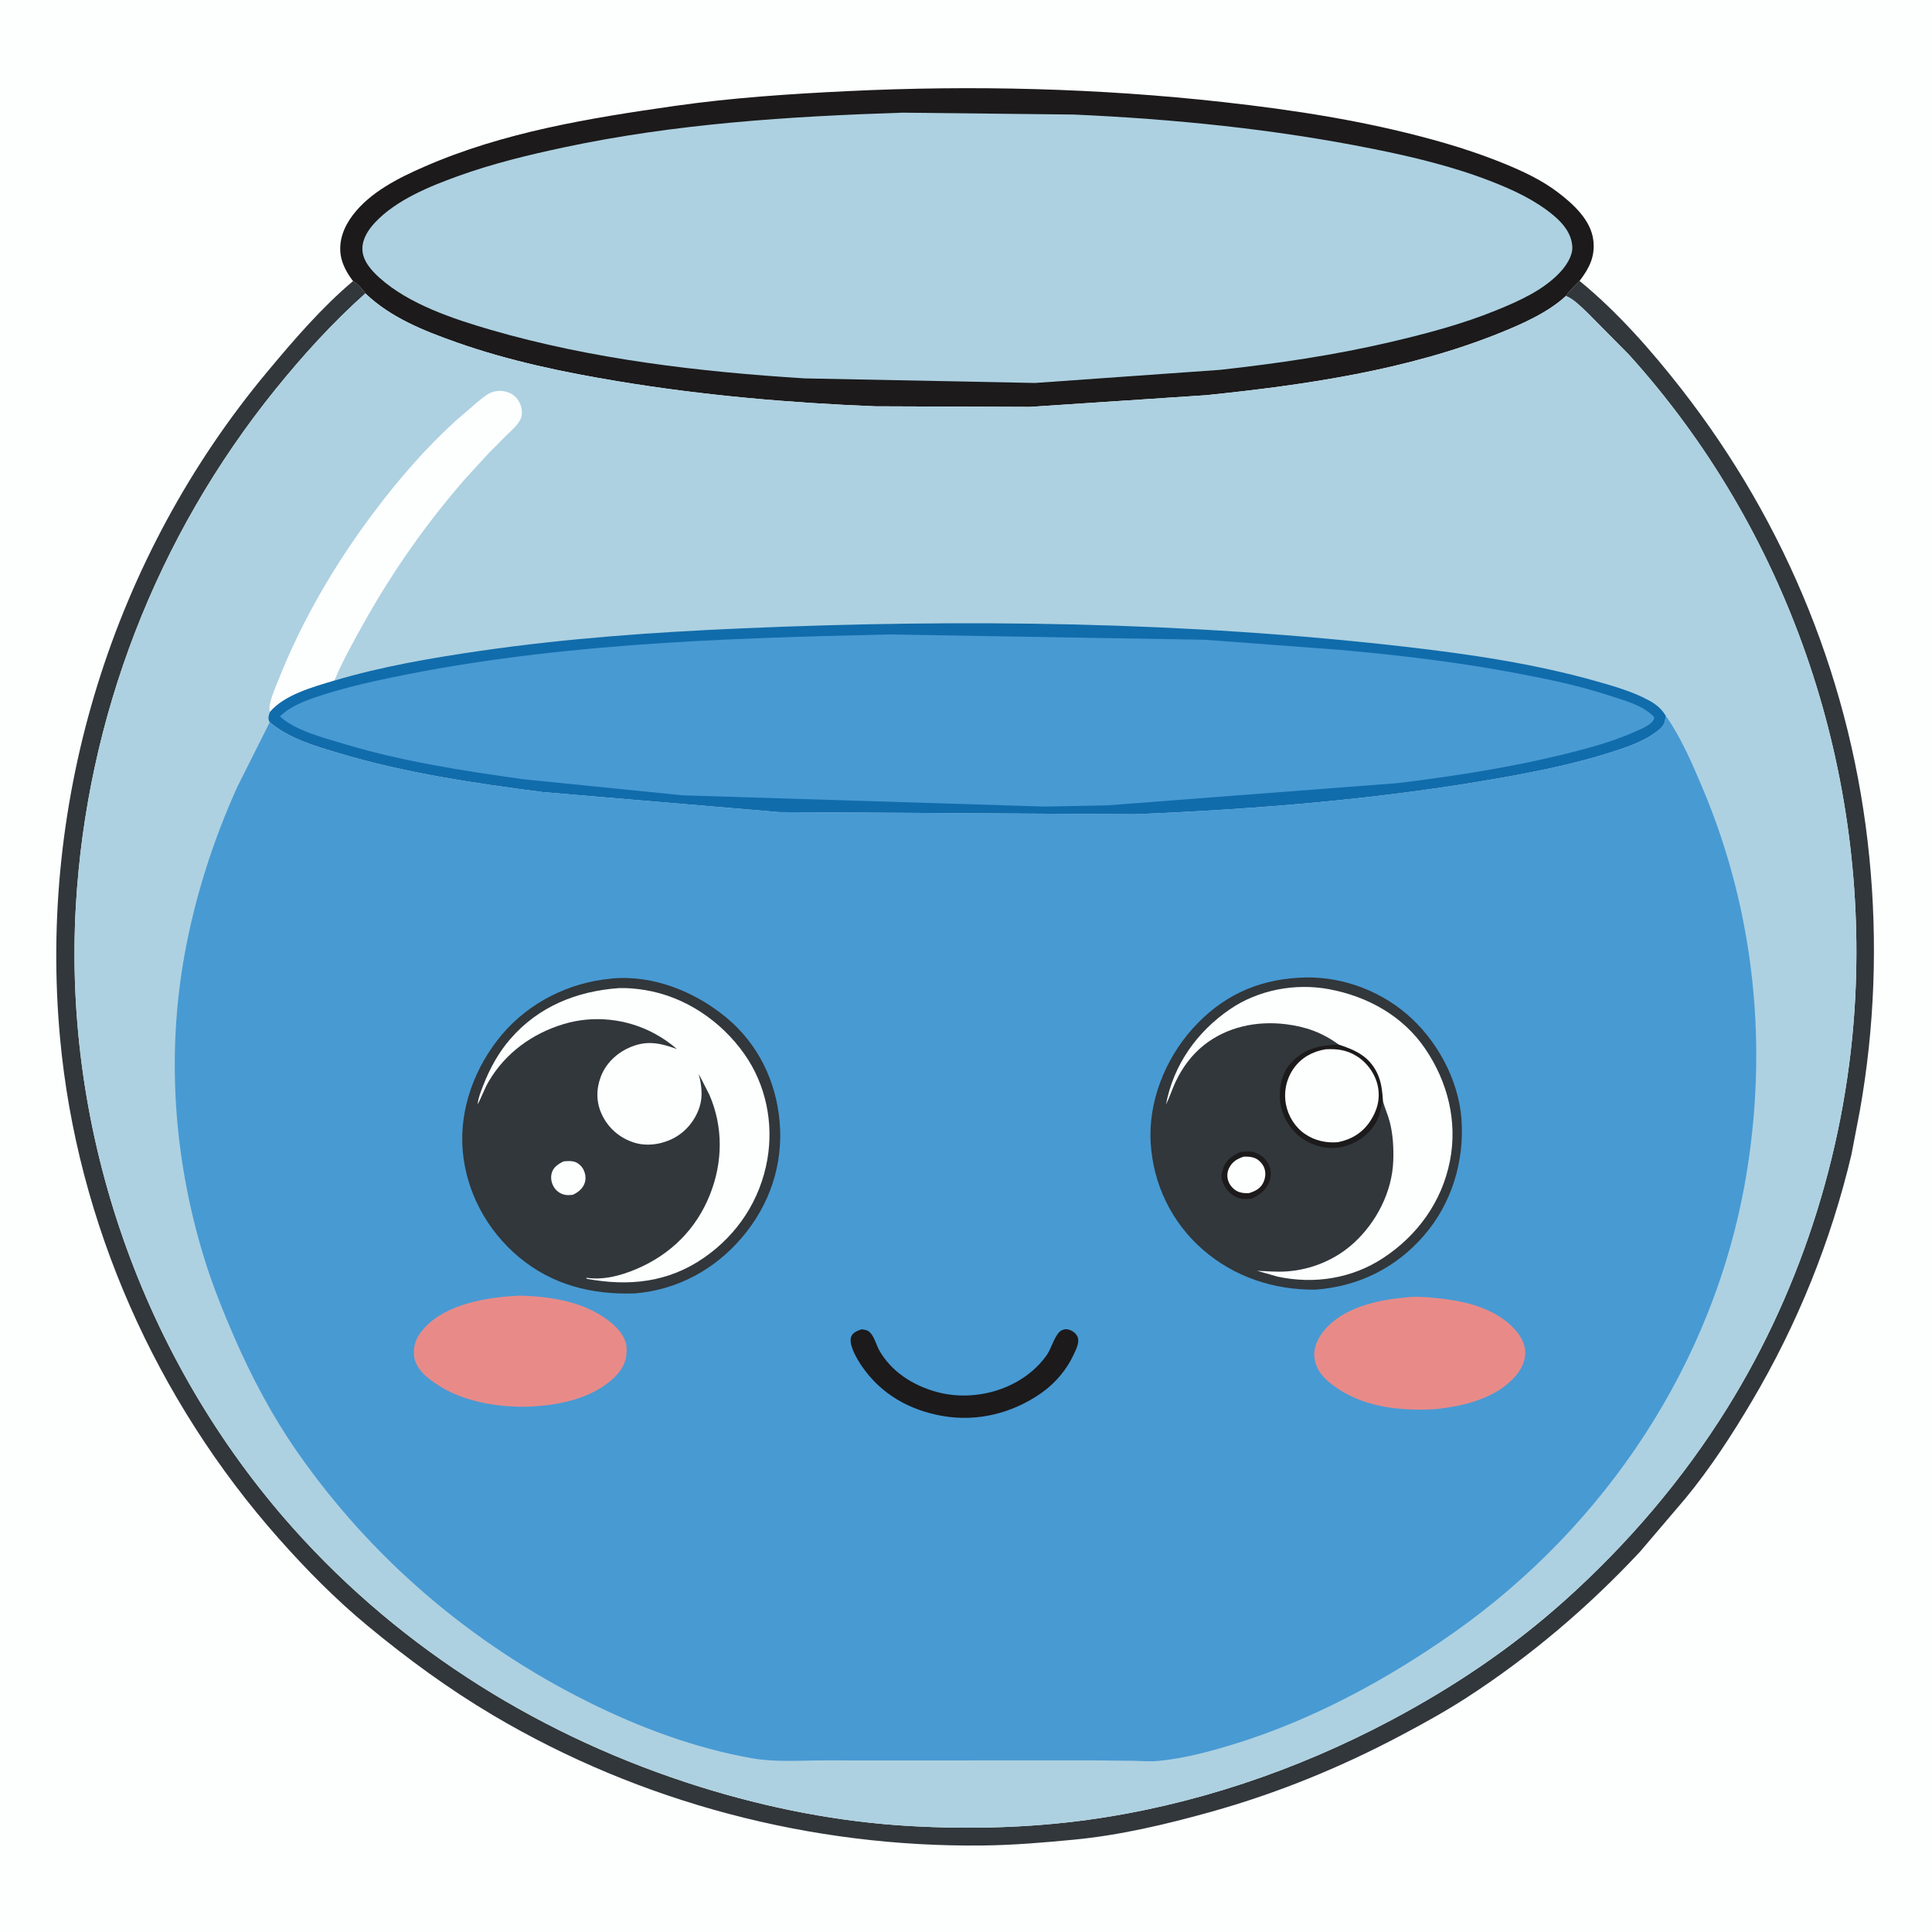 <svg version="1.1" xmlns="http://www.w3.org/2000/svg" style="display: block;" viewBox="0 0 2048 2048" width="1024" height="1024">
<path transform="translate(0,0)" fill="rgb(253,254,254)" d="M 0 -0 L 2048 0 L 2048 2048 L -0 2048 L 0 -0 z"/>
<path transform="translate(0,0)" fill="rgb(49,55,59)" d="M 1659.95 313.754 C 1663.76 307.927 1669.58 302.8 1674.43 297.773 C 1714.46 330.593 1750.29 371.281 1782.07 411.977 C 1894.65 556.185 1963.63 726.872 1981.62 909.142 C 1990.44 998.488 1987.26 1089.16 1971.48 1177.56 L 1962.62 1223.81 C 1940.89 1315.78 1905.14 1404.16 1857 1485.47 C 1835.87 1521.15 1813.11 1556.19 1786.73 1588.24 L 1738.5 1644.86 C 1683.76 1703.49 1621.95 1756.07 1554.56 1799.67 C 1532.14 1814.18 1508.33 1827.28 1484.74 1839.78 C 1420.58 1873.77 1353.82 1901.01 1283.9 1920.56 C 1236.54 1933.81 1187.3 1945.45 1138.26 1950.14 C 1106.08 1953.21 1074.17 1955.94 1041.82 1956.3 C 860.146 1958.33 679.135 1911.02 522.619 1818.23 C 475.554 1790.33 431.733 1758.22 389.629 1723.37 C 355.696 1695.3 324.827 1663.97 295.64 1631.06 C 165.484 1484.27 81.806 1296.48 63.689 1100.68 C 40.208 846.909 119.899 589.995 283.27 394.157 C 311.209 360.665 340.837 326.104 374.254 297.952 C 379.106 300.694 384.086 306.488 387.317 311.024 C 352.847 341.72 320.763 377.084 291.83 412.929 C 166.039 568.764 91.87 760.197 80.416 960.281 C 66.683 1200.19 151.139 1441.36 311.25 1620.54 C 426.904 1749.97 576.728 1842.42 742 1894.09 C 814.296 1916.69 889.535 1931.48 965.243 1935.71 C 1027.39 1939.19 1090.46 1937.64 1152.18 1929.24 C 1264.66 1913.95 1374.74 1876.64 1474.81 1823.41 C 1541.27 1788.06 1602.63 1746.84 1658.77 1696.51 C 1725.37 1636.81 1784.04 1568.15 1831.28 1492.08 C 1911.93 1362.22 1958.76 1210.03 1966.62 1057.5 C 1979.41 809.033 1893.98 560.84 1726.78 376.026 L 1682.23 330.998 C 1675.61 324.89 1668.38 317.187 1659.95 313.754 z"/>
<path transform="translate(0,0)" fill="rgb(28,26,27)" d="M 374.254 297.952 C 368.238 290.252 362.658 280.268 361.178 270.545 C 358.802 254.939 364.683 240.279 373.998 228 C 392.473 203.644 422.333 188.697 449.77 176.712 C 533.748 140.028 624.941 125.204 715.034 112.319 C 775.845 103.622 837.191 99.565 898.5 96.602 C 1031.19 90.188 1164.63 93.507 1296.71 108.216 C 1371.48 116.542 1445.53 127.988 1518.17 147.906 C 1544.22 155.05 1569.68 163.313 1594.7 173.522 C 1614.15 181.457 1634.19 190.844 1650.99 203.566 C 1667.37 215.973 1686.54 233.164 1689.01 254.873 C 1690.98 272.241 1684.62 284.382 1674.43 297.773 C 1669.58 302.8 1663.76 307.927 1659.95 313.754 C 1641.22 331.092 1614.26 343.094 1590.76 352.617 C 1492.79 392.325 1383.33 408.11 1278.74 418.906 L 1091.76 431.327 L 928.059 430.707 C 837.125 427.11 745.795 419.175 655.978 404.319 C 597.652 394.671 539.279 382.541 483.459 362.75 C 449.014 350.537 414.097 336.669 387.317 311.024 C 384.086 306.488 379.106 300.694 374.254 297.952 z"/>
<path transform="translate(0,0)" fill="rgb(173,209,225)" d="M 956.518 119.436 L 1138.4 121.423 C 1244.59 126.185 1349.79 136.713 1454.12 157.541 C 1497.31 166.163 1540.56 176.501 1581.65 192.601 C 1604.78 201.663 1627.67 212.341 1646.87 228.382 C 1657.04 236.877 1665.96 247.727 1666.71 261.555 C 1667.24 271.399 1660.08 281.846 1653.61 288.76 C 1635.81 307.787 1609.71 319.301 1585.99 328.968 C 1550.14 343.575 1512.62 353.47 1475 362.325 C 1415.1 376.426 1354.46 385.303 1293.33 392.057 L 1097.25 405.952 L 853 401.1 C 741.728 394.17 627.556 380.85 520.305 349.66 C 480.709 338.146 433.594 322.567 402.393 294.549 C 393.643 286.692 384.317 276.387 384.141 264 C 383.985 253.104 390.592 243.237 397.785 235.617 C 420.232 211.84 455.461 197.507 485.688 186.611 C 522.22 173.442 559.743 164.327 597.677 156.24 C 715.455 131.129 836.416 123.347 956.518 119.436 z"/>
<path transform="translate(0,0)" fill="rgb(173,209,225)" d="M 1659.95 313.754 C 1668.38 317.187 1675.61 324.89 1682.23 330.998 L 1726.78 376.026 C 1893.98 560.84 1979.41 809.033 1966.62 1057.5 C 1958.76 1210.03 1911.93 1362.22 1831.28 1492.08 C 1784.04 1568.15 1725.37 1636.81 1658.77 1696.51 C 1602.63 1746.84 1541.27 1788.06 1474.81 1823.41 C 1374.74 1876.64 1264.66 1913.95 1152.18 1929.24 C 1090.46 1937.64 1027.39 1939.19 965.243 1935.71 C 889.535 1931.48 814.296 1916.69 742 1894.09 C 576.728 1842.42 426.904 1749.97 311.25 1620.54 C 151.139 1441.36 66.683 1200.19 80.416 960.281 C 91.87 760.197 166.039 568.764 291.83 412.929 C 320.763 377.084 352.847 341.72 387.317 311.024 C 414.097 336.669 449.014 350.537 483.459 362.75 C 539.279 382.541 597.652 394.671 655.978 404.319 C 745.795 419.175 837.125 427.11 928.059 430.707 L 1091.76 431.327 L 1278.74 418.906 C 1383.33 408.11 1492.79 392.325 1590.76 352.617 C 1614.26 343.094 1641.22 331.092 1659.95 313.754 z"/>
<path transform="translate(0,0)" fill="rgb(253,254,254)" d="M 286.172 754.628 C 283.423 747.493 291.741 729.438 294.553 722.263 C 319.626 658.304 355.079 597.957 396.263 543.102 C 422.393 508.299 451.17 475.042 483.42 445.741 L 507.5 425.027 C 511.539 421.84 515.798 418.062 520.61 416.129 C 527.354 413.419 534.538 413.854 541.113 416.969 C 546.418 419.482 550.252 424.603 552.139 430.08 C 553.518 434.081 553.782 440.68 551.743 444.48 L 551.155 445.5 C 548.114 451.1 543.169 455.281 538.665 459.716 L 518.36 480.031 L 492.691 508.047 C 452.295 554.514 417.743 603.598 387.465 657.175 C 375.734 677.933 363.704 699.489 354.408 721.452 C 331.962 728.268 301.95 736.239 286.172 754.628 z"/>
<path transform="translate(0,0)" fill="rgb(17,108,171)" d="M 354.408 721.452 C 404.823 706.488 457.036 697.52 509 689.963 C 600.901 676.597 693.643 670.105 786.372 666.088 C 1020.91 655.929 1257.14 658.757 1490.5 685.695 C 1558.21 693.51 1626.65 703.56 1692.34 722.181 C 1711.08 727.495 1731.1 733.209 1748.24 742.622 C 1755.61 746.669 1761.27 751.344 1765.69 758.609 C 1765.03 766.086 1763.93 769.321 1758 774.118 C 1743.05 786.208 1722.92 792.662 1704.81 798.343 C 1668.7 809.673 1631.22 817.38 1594 824.036 C 1464.78 847.143 1333.71 857.741 1202.65 863.162 L 826.349 860.898 L 575.131 839.619 C 502.65 830.222 429.451 819.451 359.294 798.401 C 333.926 790.789 306.465 782.984 285.976 765.536 L 285.487 764.768 C 283.712 761.227 284.88 758.053 286.172 754.628 C 301.95 736.239 331.962 728.268 354.408 721.452 z"/>
<path transform="translate(0,0)" fill="rgb(72,154,211)" d="M 942.27 672.543 L 1277.28 678.172 L 1420 688.856 C 1482.51 694.413 1544.65 701.776 1606.36 713.389 C 1640.09 719.738 1673.86 726.752 1706.52 737.484 C 1722.17 742.631 1742.16 747.78 1753.5 760.205 C 1753.5 762.584 1752.82 763.553 1751.25 765.251 C 1746.97 769.867 1739.8 772.714 1734.11 775.234 C 1717.74 782.479 1700.71 788.21 1683.46 792.919 C 1617.58 810.901 1549.72 821.813 1482 830.091 L 1174.08 853.681 L 1107.53 855.004 L 723.5 843.07 L 554.5 826.012 C 490.093 816.947 425.367 807.05 363 788.077 C 341.999 781.689 312.929 774.388 296.744 759.442 C 308.731 747.853 324.736 742.288 340.297 737.215 C 359.765 730.868 379.61 725.883 399.604 721.499 C 577.383 682.523 760.904 676.693 942.27 672.543 z"/>
<path transform="translate(0,0)" fill="rgb(72,154,211)" d="M 1765.69 758.609 C 1781.94 781.579 1794.14 810.146 1805.03 836 C 1860.31 967.21 1874.54 1109.89 1850.43 1249.84 C 1816.86 1444.72 1702.01 1617.34 1540.99 1730.68 C 1469.48 1781.01 1389.67 1824.1 1305.8 1849.54 C 1280.47 1857.23 1254.57 1864.04 1228.16 1866.61 C 1219.14 1867.49 1209.71 1866.69 1200.66 1866.5 L 1158.84 1866.08 L 996.363 1866.12 L 873.269 1866.11 C 848.384 1866.1 821.627 1868.19 797.125 1863.84 C 736.565 1853.09 677.889 1831.25 622.949 1803.85 C 499.174 1742.12 393.065 1651.52 314.15 1537.71 C 288.545 1500.78 266.978 1460.11 249.002 1419 C 236.603 1390.64 225.172 1362.19 216.106 1332.57 C 184.248 1228.5 176.304 1117.92 195.865 1010.74 C 206.955 949.984 226.331 889.79 251.83 833.563 L 285.976 765.536 C 306.465 782.984 333.926 790.789 359.294 798.401 C 429.451 819.451 502.65 830.222 575.131 839.619 L 826.349 860.898 L 1202.65 863.162 C 1333.71 857.741 1464.78 847.143 1594 824.036 C 1631.22 817.38 1668.7 809.673 1704.81 798.343 C 1722.92 792.662 1743.05 786.208 1758 774.118 C 1763.93 769.321 1765.03 766.086 1765.69 758.609 z"/>
<path transform="translate(0,0)" fill="rgb(28,26,27)" d="M 913.4 1409.09 L 918 1409.91 C 925.777 1412.06 928.204 1424.53 931.889 1431.1 C 944.763 1454.07 967.844 1468.62 992.717 1475.47 C 1034.44 1486.96 1084.54 1472.27 1109.85 1436.08 C 1114.53 1429.4 1118.49 1413.73 1125.22 1410.3 C 1128.16 1408.8 1130.96 1408.62 1134.04 1409.81 C 1137.74 1411.24 1141.18 1413.89 1142.5 1417.76 C 1144.49 1423.59 1140.21 1431.34 1137.8 1436.64 C 1130.52 1452.23 1118.19 1466.58 1104.15 1476.45 C 1073.49 1498.02 1036.23 1507.5 999.031 1500.97 C 964.056 1494.83 934.014 1477.91 913.671 1448.31 C 908.969 1441.46 899.32 1425.66 902.223 1417.17 C 903.866 1412.37 909.095 1410.6 913.4 1409.09 z"/>
<path transform="translate(0,0)" fill="rgb(232,139,136)" d="M 550.548 1373.45 C 585.125 1374.19 622.621 1380.16 649.651 1403.65 C 656.692 1409.77 663.729 1418.91 664.214 1428.58 C 664.811 1440.47 661.473 1449.38 653.129 1458.12 C 629.015 1483.36 588.91 1490.61 555.574 1491.22 C 519.28 1491.41 479.088 1483.11 451.162 1458.44 C 444.891 1452.9 439.238 1444.72 438.759 1436.17 C 438.119 1424.75 441.884 1416.58 449.529 1408.1 C 473.313 1381.71 517.045 1375.02 550.548 1373.45 z"/>
<path transform="translate(0,0)" fill="rgb(232,139,136)" d="M 1489.71 1375.42 C 1498.89 1374.04 1510.36 1374.88 1519.6 1375.72 C 1545.1 1378.04 1572.45 1383.17 1593.71 1398.47 C 1604.13 1405.98 1615.03 1417.49 1616.67 1430.76 C 1617.83 1440.21 1613.66 1449.99 1607.77 1457.19 C 1587.27 1482.22 1551.85 1490.63 1521.24 1493.8 C 1483.79 1495.75 1444.76 1491.93 1413.62 1468.88 C 1403.02 1461.02 1394.91 1452.41 1393.32 1438.7 C 1392.1 1428.24 1397.29 1418.01 1403.77 1410.19 C 1423.82 1385.97 1459.98 1378.02 1489.71 1375.42 z"/>
<path transform="translate(0,0)" fill="rgb(49,55,59)" d="M 1376.84 1036.43 C 1417.75 1033.79 1459.26 1048.01 1490.53 1074.36 C 1522.31 1101.14 1545.82 1143.5 1549.12 1185.35 C 1552.65 1230.33 1539.09 1275.67 1509.25 1309.94 C 1479.15 1344.52 1439.67 1363.81 1394.07 1367.11 C 1350.01 1367.37 1308.2 1353.68 1274.69 1324.34 C 1241.74 1295.48 1222.45 1255.26 1219.77 1211.68 C 1217.08 1167.92 1235.1 1122.79 1264.11 1090.5 C 1294.65 1056.51 1331.35 1039.03 1376.84 1036.43 z"/>
<path transform="translate(0,0)" fill="rgb(28,26,27)" d="M 1314.96 1221.17 C 1318.84 1220.84 1325.41 1220.14 1329.12 1221.34 C 1336.89 1223.84 1342.23 1228.31 1345.57 1235.81 C 1347.76 1240.72 1347.48 1247.7 1345.55 1252.63 C 1342.01 1261.65 1335.38 1266.58 1326.87 1270.56 C 1323.18 1270.88 1319.32 1271.28 1315.63 1270.66 C 1308.81 1269.52 1302.59 1264.38 1298.94 1258.67 C 1296.29 1254.52 1293.79 1248.61 1295.13 1243.7 L 1295.49 1242.5 L 1296.93 1237.5 C 1300.32 1228.85 1306.9 1224.73 1314.96 1221.17 z"/>
<path transform="translate(0,0)" fill="rgb(253,254,254)" d="M 1318.48 1226.06 C 1322.78 1226 1327.06 1226.08 1331 1227.99 C 1335.31 1230.08 1339.08 1234.41 1340.49 1239.01 C 1342.05 1244.08 1341.21 1249.89 1338.69 1254.5 C 1335.45 1260.43 1329.85 1263.02 1323.65 1264.83 C 1319.9 1264.87 1316.45 1264.73 1312.9 1263.38 C 1308.3 1261.64 1303.99 1257.11 1302.25 1252.52 C 1300.47 1247.82 1300.65 1242.73 1302.87 1238.2 C 1306.18 1231.46 1311.58 1228.29 1318.48 1226.06 z"/>
<path transform="translate(0,0)" fill="rgb(28,26,27)" d="M 1419.18 1107.31 C 1436.66 1113.07 1450.88 1119.46 1459.58 1136.89 C 1464.57 1146.87 1465.26 1157.02 1466.11 1167.95 C 1463.37 1173.55 1463.42 1180.16 1460.55 1186.09 C 1454.09 1199.46 1443.36 1208.92 1429.28 1213.85 L 1428 1214.28 C 1423.33 1215.95 1418.71 1216.64 1413.77 1216.85 C 1400.24 1217.44 1385.26 1211.86 1375.3 1202.76 C 1364.63 1193.01 1357.3 1178.66 1356.69 1164.07 C 1356.14 1151.02 1359.3 1136.58 1368.45 1126.8 C 1383.05 1111.21 1398.81 1108 1419.18 1107.31 z"/>
<path transform="translate(0,0)" fill="rgb(253,254,254)" d="M 1405.15 1112.29 C 1417.22 1111.67 1426.93 1112.83 1437.5 1119.15 C 1448.92 1125.98 1457.76 1138.14 1460.5 1151.17 C 1463.35 1164.71 1459.94 1177.24 1452.42 1188.55 C 1444.2 1200.91 1432.6 1207.89 1418.25 1210.78 C 1405.79 1211.84 1393.63 1209.12 1383.2 1201.98 C 1372.8 1194.86 1365.51 1183.07 1363.17 1170.72 C 1360.65 1157.38 1363.54 1143.61 1371.4 1132.51 C 1379.6 1120.94 1391.41 1114.64 1405.15 1112.29 z"/>
<path transform="translate(0,0)" fill="rgb(253,254,254)" d="M 1419.18 1107.31 C 1401.63 1094.62 1384.41 1088.31 1362.91 1085.69 C 1332.28 1081.95 1300.9 1088.4 1276.39 1107.73 C 1263.32 1118.03 1253.09 1131.98 1246.06 1147 C 1242.39 1154.85 1239.84 1163.15 1236 1170.87 C 1243.83 1128.98 1268.65 1093.96 1303.55 1070 C 1333.75 1049.27 1372.96 1041.89 1408.9 1048.6 C 1449.65 1056.22 1487.18 1076.91 1510.83 1111.77 C 1534.6 1146.8 1545.22 1188.72 1537 1230.63 C 1528.53 1273.8 1502.65 1309.59 1466.21 1333.55 C 1433.05 1355.36 1393.27 1361.48 1354.72 1353.38 L 1332.57 1347.1 C 1343.09 1347.56 1353.49 1348.49 1364.02 1347.75 C 1390.32 1345.93 1415.81 1335.3 1435.26 1317.45 C 1459.17 1295.51 1475.75 1263.28 1476.92 1230.51 C 1477.41 1216.77 1476.62 1202.19 1473.08 1188.84 C 1471.19 1181.69 1468.13 1175 1466.11 1167.95 C 1465.26 1157.02 1464.57 1146.87 1459.58 1136.89 C 1450.88 1119.46 1436.66 1113.07 1419.18 1107.31 z"/>
<path transform="translate(0,0)" fill="rgb(49,55,59)" d="M 647.733 1037.42 L 648.638 1037.26 C 692.519 1033.23 736.95 1051.27 770.225 1078.91 C 803.713 1106.73 822.745 1146.26 826.458 1189.26 C 830.375 1234.61 815.816 1277.35 786.523 1311.79 C 757.57 1345.83 717.965 1367.35 673.251 1371.04 C 627.632 1372.69 585.388 1362.19 549.88 1332.44 C 516.293 1304.3 494.303 1263.79 490.509 1219.98 C 486.66 1175.55 503.447 1130.74 531.955 1096.85 C 560.71 1062.66 603.521 1041.32 647.733 1037.42 z"/>
<path transform="translate(0,0)" fill="rgb(253,254,254)" d="M 597.234 1231.15 C 600.778 1230.81 605.101 1230.44 608.548 1231.37 C 612.622 1232.47 616.428 1235.87 618.362 1239.59 C 620.542 1243.77 621.377 1248.96 619.969 1253.5 C 617.974 1259.93 613.202 1263.62 607.405 1266.48 C 604.252 1266.88 601.333 1267.15 598.205 1266.4 C 593.224 1265.2 589.164 1262 586.682 1257.5 C 584.243 1253.09 583.516 1247.83 585.011 1243 C 586.885 1236.95 591.938 1233.92 597.234 1231.15 z"/>
<path transform="translate(0,0)" fill="rgb(253,254,254)" d="M 655.931 1047.44 C 665.016 1047.09 674.812 1048.03 683.783 1049.5 C 726.24 1056.42 764.425 1082.36 789.022 1117.26 C 811.866 1149.67 820.239 1190.42 813.363 1229.4 C 805.843 1272.03 781.943 1308.5 746.369 1333.17 C 708.305 1359.57 666.699 1363.82 622 1355.58 L 621.438 1354.5 C 639.594 1357.15 657.831 1352.33 674.435 1345.3 C 710.816 1329.92 738.041 1302.98 752.616 1266.27 C 766.254 1231.91 766.742 1194.66 752.009 1160.56 L 740.716 1138.46 C 743.556 1149.95 745.289 1161.68 741.604 1173.27 C 737.107 1187.4 727.09 1199.8 713.837 1206.65 C 701.051 1213.26 685.097 1215.57 671.28 1210.91 C 656.471 1205.92 644.78 1195.69 638.066 1181.59 C 631.981 1168.82 631.828 1154.87 636.749 1141.66 C 641.938 1127.73 653.034 1116.9 666.482 1110.79 C 684.97 1102.4 699.247 1105.38 717.607 1112.05 C 710.368 1105.78 702.641 1100.42 694.226 1095.83 C 664.892 1079.83 629.407 1075.87 597.385 1085.58 C 564.302 1095.62 535.992 1116.01 518.272 1146 C 513.49 1154.1 510.653 1162.68 506.285 1170.84 C 506.953 1163.77 509.775 1156.91 512.337 1150.33 C 519.231 1132.63 528.472 1115.73 540.971 1101.34 C 570.941 1066.83 611.239 1050.72 655.931 1047.44 z"/>
</svg>